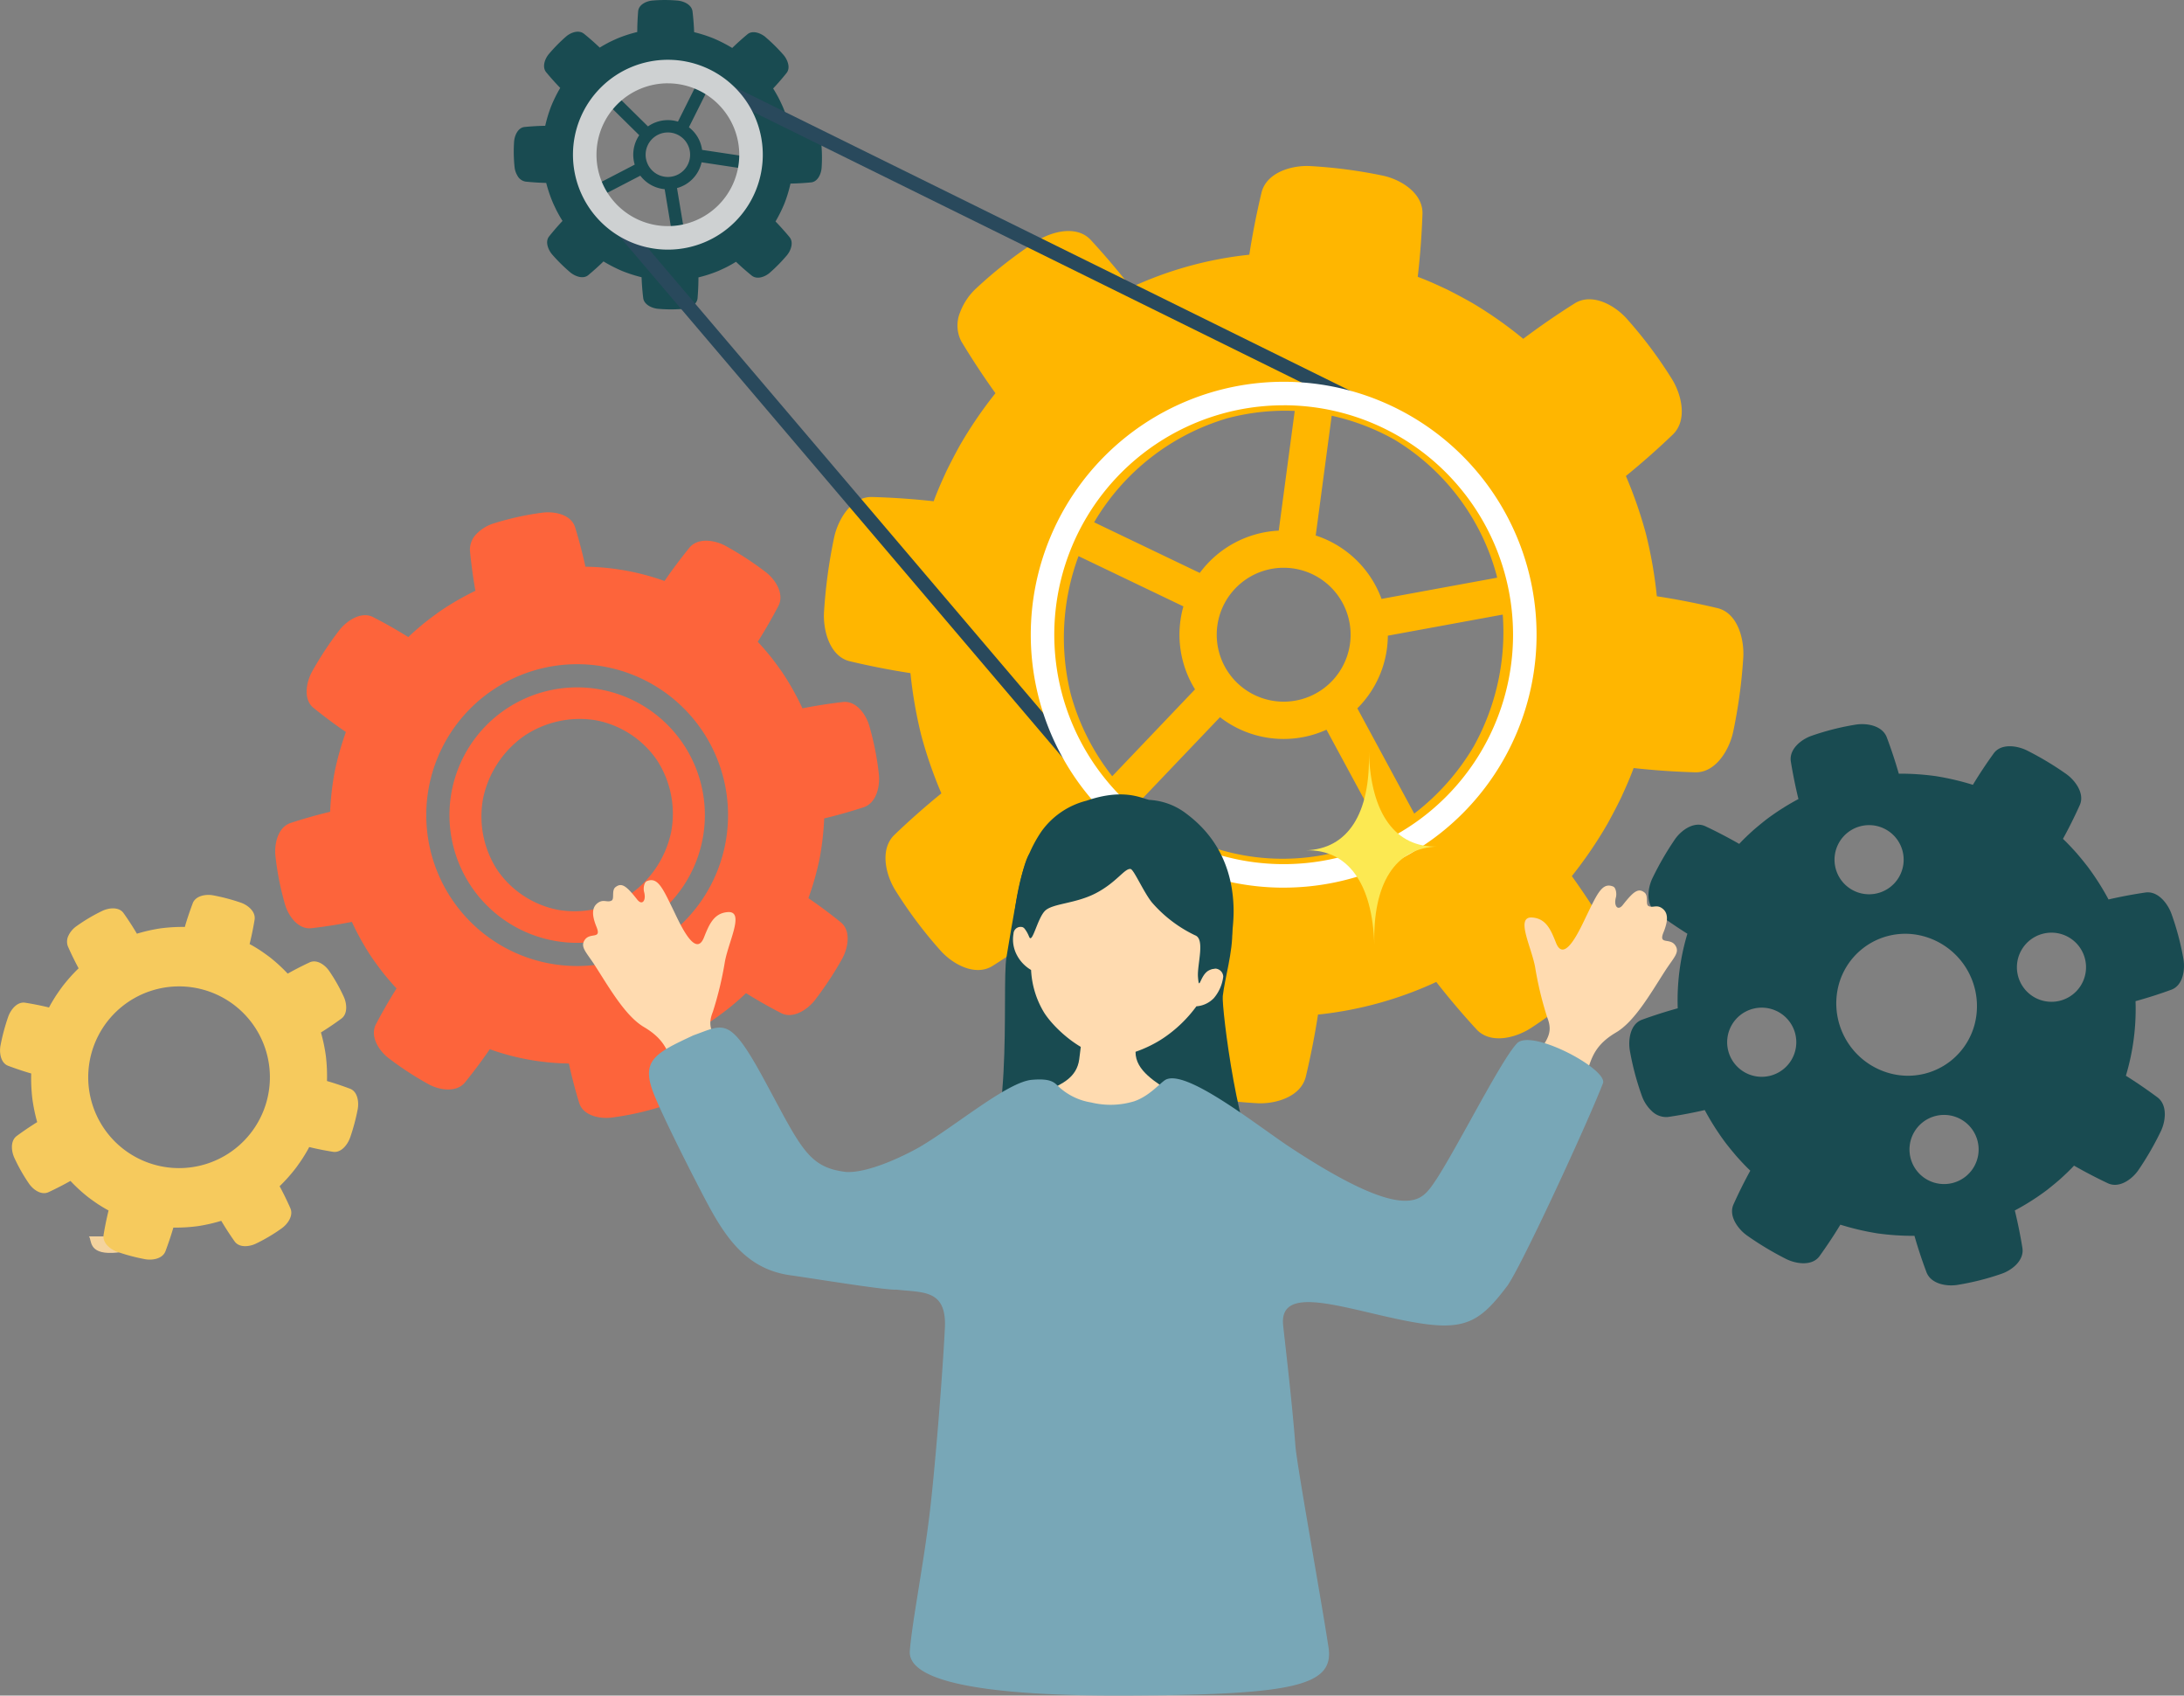 <svg id="merit3" xmlns="http://www.w3.org/2000/svg" xmlns:xlink="http://www.w3.org/1999/xlink" width="370" height="287.195" viewBox="0 0 370 287.195">
  <rect x="0" y="0" width="370" height="287.195" fill="#808080" stroke="none"/>
  <defs>
    <clipPath id="clip-path">
      <rect id="長方形_3904" data-name="長方形 3904" width="370" height="287.195" fill="none"/>
    </clipPath>
  </defs>
  <g id="グループ_4021" data-name="グループ 4021" clip-path="url(#clip-path)">
    <path id="パス_28042" data-name="パス 28042" d="M131.69,159h-.008c-.051-.009-.017,0,.008,0" transform="translate(-30.618 -36.977)" fill="#fd643b"/>
    <path id="パス_28043" data-name="パス 28043" d="M136.1,157.994a21.635,21.635,0,1,0,.1,30.6,21.635,21.635,0,0,0-.1-30.6m-6.209,28.714a16.837,16.837,0,0,1-12.187,2.7A16.252,16.252,0,0,1,107.36,182.7a16.657,16.657,0,0,1-2.441-12.191,17.238,17.238,0,0,1,6.891-10.531,16.838,16.838,0,0,1,12.187-2.7l.141.027c.04.008.027.006.008,0a16.223,16.223,0,0,1,10.195,6.683,16.65,16.65,0,0,1,2.441,12.191,17.229,17.229,0,0,1-6.891,10.531" transform="translate(-23.074 -35.281)" fill="#fd643b"/>
    <path id="パス_28044" data-name="パス 28044" d="M152.191,195.688a57.463,57.463,0,0,0,4.651-7.071c.96-1.789,1.507-4.673-.278-6.107-1.769-1.432-3.6-2.8-5.48-4.079a49.151,49.151,0,0,0,1.907-6.757,48.226,48.226,0,0,0,.767-6.753q3.365-.807,6.665-1.886c2.208-.718,2.81-3.586,2.6-5.588a48.459,48.459,0,0,0-1.621-8.2c-.546-1.923-2.207-4.311-4.5-4.043s-4.566.622-6.83,1.07a45.082,45.082,0,0,0-3.377-6.036q-.915-1.315-1.893-2.579l-.1-.122c-.707-.866-1.427-1.725-2.2-2.533q1.86-2.954,3.483-6.045c1.084-2.061-.5-4.494-2.072-5.717a54,54,0,0,0-6.945-4.528c-1.765-.93-4.622-1.421-6.085.4-1.458,1.807-2.859,3.671-4.173,5.589a41.377,41.377,0,0,0-13.4-2.417q-.736-3.366-1.743-6.659c-.67-2.2-3.514-2.751-5.51-2.5a49.006,49.006,0,0,0-8.2,1.794,6.958,6.958,0,0,0-2.807,1.617c.02-.019.032-.031-.012.011s-.031.031-.009.011a3.833,3.833,0,0,0-1.289,2.963q.328,3.438.927,6.84a47.141,47.141,0,0,0-6.078,3.52q-1.327.945-2.6,1.954l-.124.1c-.876.729-1.747,1.47-2.562,2.268q-2.9-1.808-5.948-3.377c-2.03-1.049-4.483.6-5.734,2.2a57.463,57.463,0,0,0-4.651,7.071c-.96,1.789-1.507,4.673.278,6.107s3.6,2.8,5.48,4.079a49.117,49.117,0,0,0-1.907,6.757,48.22,48.22,0,0,0-.767,6.753q-3.365.807-6.665,1.886c-2.208.718-2.81,3.586-2.6,5.588a48.537,48.537,0,0,0,1.619,8.2c.547,1.925,2.207,4.311,4.5,4.044s4.566-.622,6.83-1.07a45.064,45.064,0,0,0,3.381,6.036q.914,1.315,1.892,2.579l.1.122c.707.866,1.427,1.725,2.2,2.533q-1.86,2.954-3.483,6.045c-1.085,2.061.5,4.494,2.072,5.717a54.082,54.082,0,0,0,6.945,4.528c1.765.929,4.621,1.421,6.087-.4s2.858-3.672,4.172-5.589a41.313,41.313,0,0,0,13.4,2.418q.736,3.366,1.743,6.659c.671,2.2,3.514,2.751,5.51,2.5a48.93,48.93,0,0,0,8.2-1.794c1.927-.588,4.337-2.3,4.117-4.6s-.526-4.577-.927-6.841a47.221,47.221,0,0,0,6.078-3.519q1.327-.945,2.6-1.954l.124-.1c.876-.729,1.747-1.47,2.562-2.268q2.9,1.808,5.948,3.377c2.03,1.049,4.483-.6,5.734-2.2m-58.305-13.2a25.563,25.563,0,1,1,36.151-.114,25.563,25.563,0,0,1-36.151.114" transform="translate(-14.128 -26.296)" fill="#fd643b"/>
    <path id="パス_28045" data-name="パス 28045" d="M337.643,119.738c.141-3.1-1.011-7.427-4.415-8.222-3.383-.8-6.8-1.476-10.237-2a74.793,74.793,0,0,0-1.842-10.559,73.476,73.476,0,0,0-3.4-9.809q4.1-3.334,7.927-7c2.565-2.447,1.5-6.793-.118-9.406a73.949,73.949,0,0,0-7.649-10.219c-2.024-2.288-5.885-4.475-8.86-2.6s-5.875,3.871-8.691,5.987a68.779,68.779,0,0,0-8.641-6.074c-1.418-.805-2.849-1.57-4.308-2.3l-.218-.1c-1.546-.726-3.1-1.432-4.705-2.024q.609-5.292.8-10.621c.131-3.553-3.659-5.852-6.625-6.5a82.379,82.379,0,0,0-12.551-1.647c-3.039-.117-7.3,1.1-8.109,4.572-.819,3.453-1.51,6.943-2.05,10.449A63.2,63.2,0,0,0,233.911,57.2q-3.235-4.144-6.8-8.013c-2.379-2.592-6.653-1.467-9.231.2a74.766,74.766,0,0,0-10.1,7.885,10.632,10.632,0,0,0-2.8,4.08c.015-.04.024-.064-.008.021s-.021.063-.007.021a5.854,5.854,0,0,0,.183,4.929q2.722,4.516,5.794,8.8a72.012,72.012,0,0,0-6.04,8.858c-.8,1.452-1.566,2.915-2.295,4.41l-.1.221c-.725,1.582-1.432,3.176-2.028,4.813q-5.189-.572-10.416-.721c-3.487-.1-5.778,3.782-6.441,6.809a87.845,87.845,0,0,0-1.731,12.8c-.14,3.1,1.011,7.427,4.416,8.222,3.381.8,6.8,1.476,10.237,2a75.165,75.165,0,0,0,1.838,10.561,73.551,73.551,0,0,0,3.4,9.808q-4.1,3.334-7.928,7c-2.564,2.447-1.5,6.792.119,9.4a74.094,74.094,0,0,0,7.652,10.212c2.024,2.287,5.885,4.476,8.861,2.595s5.874-3.871,8.691-5.986a68.834,68.834,0,0,0,8.641,6.074c1.418.805,2.849,1.57,4.308,2.3l.217.1c1.546.725,3.1,1.431,4.707,2.025q-.609,5.3-.8,10.62c-.131,3.554,3.661,5.853,6.626,6.5a82.368,82.368,0,0,0,12.551,1.648c3.039.116,7.3-1.1,8.111-4.572.819-3.454,1.509-6.941,2.05-10.449a63.087,63.087,0,0,0,20.038-5.526q3.236,4.144,6.8,8.014c2.379,2.591,6.653,1.466,9.232-.206a74.825,74.825,0,0,0,10.1-7.885c2.263-2.082,4.446-6.037,2.627-9.051s-3.747-5.951-5.794-8.8a71.827,71.827,0,0,0,6.039-8.858c.8-1.452,1.568-2.916,2.3-4.41l.1-.222c.725-1.582,1.432-3.176,2.028-4.813q5.189.572,10.416.721c3.487.1,5.778-3.782,6.44-6.809a87.639,87.639,0,0,0,1.731-12.8M278.554,83a38.534,38.534,0,0,1,17.3,22.993c.031.126.052.251.082.377l-19.586,3.594A17.7,17.7,0,0,0,265.2,99.225l2.708-20.288A38.624,38.624,0,0,1,278.554,83m-30.023,31.531a11.34,11.34,0,1,1,9.74,12.739,11.339,11.339,0,0,1-9.74-12.739m1.717-35.171.321-.084c.091-.024.062-.015.019,0a38.065,38.065,0,0,1,11.056-1.151l-2.706,20.275a17.7,17.7,0,0,0-13.379,7.166l-17.9-8.578a38.94,38.94,0,0,1,22.593-17.626m-26.557,46.7a39.742,39.742,0,0,1,1.322-23.342l17.768,8.513a17.577,17.577,0,0,0,1.968,14.051L230.728,140a39.251,39.251,0,0,1-7.037-13.949m17.3,22.992a39.379,39.379,0,0,1-5.945-4.422L248.984,130a17.6,17.6,0,0,0,18.043,2.119l9.528,17.623a39.652,39.652,0,0,1-7.265,2.964,37.618,37.618,0,0,1-28.3-3.648m51.025-14.188a39.817,39.817,0,0,1-10.125,11.459L272.253,128.5a17.532,17.532,0,0,0,5.167-12.307l19.465-3.572a39.864,39.864,0,0,1-4.87,22.246" transform="translate(-42.3 -8.522)" fill="#ffb600"/>
    <path id="パス_28046" data-name="パス 28046" d="M271.384,92.185h-.019c-.117.031-.037.011.019,0" transform="translate(-63.096 -21.439)" fill="#fda93b"/>
    <path id="パス_28047" data-name="パス 28047" d="M156.066,6.278c-.794-.655-2.176-1.213-3.064-.471s-1.751,1.51-2.576,2.318a24.954,24.954,0,0,0-3.17-1.622,24.684,24.684,0,0,0-3.282-1.055q-.067-1.753-.274-3.5C143.563.781,142.2.191,141.182.1a24.611,24.611,0,0,0-4.241-.012c-1.011.077-2.363.667-2.456,1.833s-.147,2.331-.15,3.5A22.726,22.726,0,0,0,131,6.5q-.745.322-1.471.682l-.071.038c-.5.266-1,.537-1.477.844q-1.281-1.219-2.658-2.335c-.921-.744-2.285-.2-3.049.46a27.462,27.462,0,0,0-2.945,3c-.638.784-1.168,2.157-.407,3.07s1.54,1.787,2.363,2.632a23.9,23.9,0,0,0-1.553,3.146,23.839,23.839,0,0,0-.989,3.27q-1.746.03-3.484.2c-1.157.114-1.719,1.474-1.79,2.493a24.864,24.864,0,0,0,.077,4.255,3.511,3.511,0,0,0,.524,1.556c-.008-.012-.013-.019,0,.007s.012.018,0,.007a1.947,1.947,0,0,0,1.345.936q1.743.18,3.494.222a23.816,23.816,0,0,0,1.145,3.376c.225.5.46,1,.712,1.49l.038.071c.275.508.556,1.015.872,1.5q-1.188,1.262-2.272,2.62c-.724.9-.153,2.289.52,3.07a29.12,29.12,0,0,0,3.052,3.017c.794.655,2.173,1.216,3.064.471s1.751-1.51,2.575-2.318a25.016,25.016,0,0,0,3.17,1.622,24.585,24.585,0,0,0,3.282,1.056c.044,1.169.135,2.338.273,3.5s1.5,1.755,2.52,1.848a24.525,24.525,0,0,0,4.24.012c1.011-.076,2.364-.667,2.456-1.833s.146-2.334.148-3.5a22.97,22.97,0,0,0,3.338-1.081c.5-.216.986-.443,1.471-.685l.071-.037c.5-.266,1-.537,1.477-.844q1.284,1.219,2.658,2.335c.921.744,2.285.2,3.049-.461a27.331,27.331,0,0,0,2.945-3c.638-.784,1.168-2.156.408-3.067s-1.541-1.787-2.364-2.632a23.9,23.9,0,0,0,1.553-3.146,23.836,23.836,0,0,0,.986-3.273q1.746-.031,3.485-.2c1.157-.114,1.718-1.473,1.789-2.492a24.871,24.871,0,0,0-.077-4.256c-.1-1.016-.714-2.386-1.878-2.5s-2.328-.195-3.494-.221a23.954,23.954,0,0,0-1.144-3.377c-.226-.5-.46-1-.712-1.49l-.039-.071c-.275-.507-.556-1.014-.872-1.5q1.189-1.261,2.272-2.62c.724-.9.153-2.289-.52-3.07a29.12,29.12,0,0,0-3.052-3.017m-21.54,8.346a12.787,12.787,0,0,1,9.558,0c.04.016.077.036.117.053l-2.96,5.918a5.882,5.882,0,0,0-5.077.813l-4.843-4.773a12.831,12.831,0,0,1,3.2-2.013m2.369,14.265a3.768,3.768,0,1,1,5.328-.04,3.768,3.768,0,0,1-5.328.04M127.889,21.4l.042-.1c.012-.028.008-.019,0-.005a12.644,12.644,0,0,1,1.9-3.163l4.84,4.769a5.882,5.882,0,0,0-.767,4.983l-5.854,3.038a12.938,12.938,0,0,1-.163-9.516m7.09,16.379a13.2,13.2,0,0,1-5.932-5.014l5.809-3.015a5.943,5.943,0,0,0,.551.627,5.844,5.844,0,0,0,3.573,1.659l1.106,6.662a13.04,13.04,0,0,1-5.108-.921m9.559,0a13.106,13.106,0,0,1-2.361.695l-1.105-6.622a5.842,5.842,0,0,0,4.166-4.364l6.582.992a13.225,13.225,0,0,1-.665,2.52,12.5,12.5,0,0,1-6.622,6.782m6.43-16.375a13.235,13.235,0,0,1,1.018,4.977l-6.657-1a5.827,5.827,0,0,0-2.234-3.83l2.941-5.88a13.24,13.24,0,0,1,4.931,5.737" transform="translate(-26.375 0)" fill="#194b51"/>
    <path id="パス_28048" data-name="パス 28048" d="M132.332,27.752v.005c-.015.037,0,.012,0-.005" transform="translate(-30.774 -6.454)" fill="#1d6185"/>
    <rect id="長方形_3902" data-name="長方形 3902" width="2.39" height="129.753" transform="translate(119.35 14.897) rotate(-63.747)" fill="#29495c"/>
    <rect id="長方形_3903" data-name="長方形 3903" width="2.391" height="128.079" transform="matrix(0.762, -0.648, 0.648, 0.762, 102.476, 37.138)" fill="#29495c"/>
    <path id="パス_28049" data-name="パス 28049" d="M142.564,45.351a16.079,16.079,0,1,1,16.079-16.079,16.079,16.079,0,0,1-16.079,16.079m0-28.173a12.094,12.094,0,1,0,12.093,12.1h0a12.109,12.109,0,0,0-12.094-12.095" transform="translate(-29.416 -3.068)" fill="#ced1d2"/>
    <path id="パス_28050" data-name="パス 28050" d="M270.39,169.948A42.844,42.844,0,1,1,313.235,127.1a42.844,42.844,0,0,1-42.844,42.844m0-81.7A38.86,38.86,0,1,0,309.25,127.1a38.86,38.86,0,0,0-38.86-38.861" transform="translate(-52.919 -19.596)" fill="#fff"/>
    <path id="パス_28051" data-name="パス 28051" d="M405.508,219.336h0c0,.037,0,.015,0,0" transform="translate(-94.306 -51.01)" fill="#77ccfd"/>
    <path id="パス_28052" data-name="パス 28052" d="M451.529,191.98c-.626-1.775-2.312-3.948-4.415-3.638s-4.188.7-6.254,1.177A44.25,44.25,0,0,0,437.353,184q-.928-1.2-1.913-2.345l-.1-.111c-.709-.786-1.43-1.565-2.2-2.291q1.535-2.794,2.846-5.711c.876-1.945-.745-4.163-2.272-5.258A52.569,52.569,0,0,0,427,164.259c-1.688-.817-4.367-1.2-5.608.538-1.24,1.718-2.417,3.488-3.512,5.305a44.577,44.577,0,0,0-6.3-1.473,43.576,43.576,0,0,0-6.252-.414q-.891-3.107-2.029-6.139c-.757-2.03-3.424-2.463-5.256-2.172a44.034,44.034,0,0,0-7.478,1.889c-1.747.6-3.869,2.258-3.523,4.386s.773,4.239,1.285,6.331a41.6,41.6,0,0,0-5.405,3.435q-1.172.914-2.29,1.886l-.108.1c-.767.7-1.525,1.412-2.23,2.176q-2.8-1.6-5.716-2.98c-1.945-.92-4.113.674-5.169,2.194a50.947,50.947,0,0,0-3.864,6.692c-.777,1.688-1.1,4.383.638,5.668s3.5,2.5,5.328,3.645a39.29,39.29,0,0,0-1.636,12.63q-3.065.844-6.051,1.932c-2,.726-2.379,3.409-2.054,5.263a46.3,46.3,0,0,0,2.012,7.58,6.5,6.5,0,0,0,1.616,2.552c-.022-.02-.038-.035.005.006s.029.027.011.008a3.5,3.5,0,0,0,2.783,1.069q3.146-.46,6.254-1.176a44.142,44.142,0,0,0,3.506,5.519c.619.8,1.254,1.579,1.913,2.345l.1.111c.709.786,1.428,1.565,2.2,2.291q-1.535,2.794-2.846,5.711c-.876,1.945.745,4.163,2.272,5.258a52.509,52.509,0,0,0,6.712,4.024c1.688.817,4.367,1.2,5.608-.537s2.417-3.489,3.512-5.307a44.8,44.8,0,0,0,6.3,1.475,43.8,43.8,0,0,0,6.252.413q.89,3.108,2.028,6.14c.758,2.031,3.424,2.463,5.258,2.172a44.169,44.169,0,0,0,7.478-1.887c1.747-.6,3.869-2.259,3.523-4.387s-.772-4.239-1.284-6.332a41.587,41.587,0,0,0,5.405-3.434c.78-.61,1.542-1.236,2.29-1.886l.107-.1c.767-.7,1.525-1.412,2.231-2.176q2.8,1.6,5.716,2.98c1.945.921,4.113-.675,5.169-2.195a50.787,50.787,0,0,0,3.864-6.7c.777-1.688,1.1-4.383-.638-5.668s-3.506-2.5-5.328-3.644a39.254,39.254,0,0,0,1.635-12.631q3.066-.844,6.052-1.932c2-.727,2.379-3.407,2.054-5.263a46.305,46.305,0,0,0-2.012-7.58m-67.952,27.4a5.856,5.856,0,1,1,4.2-7.137,5.855,5.855,0,0,1-4.2,7.137h0m15.251-42.253a5.856,5.856,0,1,1-4.2,7.138,5.855,5.855,0,0,1,4.2-7.138l0,0m15.638,60.421a5.856,5.856,0,1,1,4.2-7.137,5.855,5.855,0,0,1-4.2,7.137h0m4.011-28.437a11.677,11.677,0,0,1-13,10.191c-.114-.014-.227-.028-.34-.045A12.274,12.274,0,0,1,394.831,205.6l.015-.1c0-.031,0-.02,0,0a11.676,11.676,0,0,1,13.089-10.07l.232.032A12.272,12.272,0,0,1,418.477,209.1m14.184-2.434a5.855,5.855,0,1,1,4.2-7.136,5.855,5.855,0,0,1-4.2,7.136h0" transform="translate(-83.645 -37.169)" fill="#194b51"/>
    <path id="パス_28053" data-name="パス 28053" d="M19.64,272.887c.506.552-.183,2.977,4.041,2.789s.574-1.787.574-1.787l-1.66-1Z" transform="translate(-4.568 -63.464)" fill="#f4d39e"/>
    <path id="パス_28054" data-name="パス 28054" d="M38.032,225.009h0Z" transform="translate(-8.844 -52.329)" fill="#eff0f0"/>
    <path id="パス_28055" data-name="パス 28055" d="M59.288,238.7a34.707,34.707,0,0,0,1.321-4.921c.211-1.2-.021-2.956-1.313-3.438s-2.585-.922-3.9-1.3a29.489,29.489,0,0,0-.187-4.221,29.026,29.026,0,0,0-.837-4.007q1.77-1.1,3.453-2.338c1.126-.828.928-2.58.427-3.684a29.111,29.111,0,0,0-2.477-4.383c-.677-1-2.077-2.048-3.334-1.458s-2.493,1.218-3.7,1.9a27.159,27.159,0,0,0-3.07-2.811c-.515-.384-1.037-.757-1.569-1.117l-.077-.051c-.568-.361-1.142-.717-1.739-1.029q.505-2.039.844-4.113c.23-1.381-1.137-2.473-2.264-2.877a32.838,32.838,0,0,0-4.826-1.276c-1.183-.2-2.91.062-3.4,1.381s-.94,2.639-1.328,3.984a28.355,28.355,0,0,0-4.16.246,28.171,28.171,0,0,0-3.956.9q-1.057-1.785-2.255-3.477c-.8-1.134-2.533-.908-3.622-.384a29.57,29.57,0,0,0-4.348,2.576,4.189,4.189,0,0,0-1.3,1.458l0,.009c-.017.031-.012.022,0,.007a2.3,2.3,0,0,0-.176,1.937q.838,1.905,1.823,3.734a28.358,28.358,0,0,0-2.807,3.161c-.384.529-.76,1.063-1.12,1.612l-.051.082c-.364.583-.721,1.17-1.037,1.78q-2-.484-4.038-.806c-1.358-.216-2.45,1.188-2.862,2.338a34.773,34.773,0,0,0-1.321,4.922c-.218,1.193.015,2.945,1.305,3.427s2.585.921,3.9,1.3a29.61,29.61,0,0,0,.187,4.221A29.015,29.015,0,0,0,6.3,236q-1.77,1.1-3.453,2.338c-1.127.828-.928,2.581-.427,3.684A29.111,29.111,0,0,0,4.9,246.4c.676,1,2.072,2.048,3.335,1.458s2.493-1.218,3.7-1.9a27.206,27.206,0,0,0,3.074,2.811c.514.384,1.035.757,1.569,1.115l.077.051c.568.361,1.142.716,1.739,1.028q-.5,2.04-.844,4.113c-.23,1.381,1.137,2.473,2.265,2.877a32.645,32.645,0,0,0,4.826,1.276c1.182.2,2.909-.062,3.4-1.381s.94-2.638,1.328-3.983a28.356,28.356,0,0,0,4.16-.247,28.169,28.169,0,0,0,3.956-.9q1.057,1.784,2.255,3.477c.8,1.134,2.533.909,3.622.384A29.386,29.386,0,0,0,47.712,254c.991-.7,2.044-2.137,1.483-3.408s-1.165-2.516-1.823-3.734a28.358,28.358,0,0,0,2.807-3.161c.384-.527.761-1.062,1.12-1.612l.051-.082c.364-.582.721-1.17,1.035-1.78q2,.485,4.038.806c1.358.215,2.45-1.189,2.862-2.339m-35.822,3.479a15.389,15.389,0,1,1,20.644-6.9,15.388,15.388,0,0,1-20.644,6.9" transform="translate(0 -45.936)" fill="#f6ca5d"/>
    <path id="パス_28056" data-name="パス 28056" d="M337.28,226.27c2.668-4.424,4.355-5.368,3.1-8.514a58.973,58.973,0,0,1-2.037-8.462c-.624-3.475-3.411-8.641-.493-8.43,2.374.171,3.168,2.126,4.035,4.3,1.458,3.65,4.16-2.549,5.192-4.668,1.827-3.75,2.658-5.65,4.5-4.87.424.18.627,1.16.445,1.837-.39,1.447.329,2.349,1.169,1.28,1.837-2.338,2.633-2.916,3.675-2.115.724.556.14,2,.668,2.282.724.39,1.335-.279,2.275.359,1.08.732,1.115,2.057.285,4.094-.926,2.274,1.17.78,2.064,2.328.673,1.164-.4,2.029-1.856,4.3-2.453,3.826-5.134,8.5-8.241,10.334-4.643,2.735-4.279,5.614-5.819,9.371-2.117,5.166-11.716,1.144-8.959-3.427" transform="translate(-78.268 -45.455)" fill="#ffdbb0"/>
    <path id="パス_28057" data-name="パス 28057" d="M153.8,225.074c-2.668-4.423-4.355-5.368-3.1-8.514a58.979,58.979,0,0,0,2.037-8.462c.624-3.475,3.411-8.641.493-8.429-2.374.171-3.168,2.126-4.035,4.3-1.458,3.65-4.16-2.549-5.192-4.668-1.827-3.75-2.658-5.65-4.5-4.87-.424.18-.627,1.16-.445,1.837.39,1.447-.329,2.349-1.169,1.28-1.837-2.338-2.633-2.916-3.674-2.115-.724.556-.14,2-.668,2.282-.724.39-1.335-.279-2.275.359-1.08.732-1.115,2.057-.285,4.094.926,2.274-1.17.78-2.064,2.328-.673,1.164.4,2.029,1.856,4.3,2.453,3.826,5.134,8.5,8.241,10.334,4.643,2.735,4.279,5.614,5.819,9.371,2.117,5.166,11.716,1.144,8.959-3.427" transform="translate(-29.935 -45.177)" fill="#ffdbb0"/>
    <path id="パス_28058" data-name="パス 28058" d="M224.146,186.756c-1.371,1.737-2.948,11.845-3.916,17.57-.879,5.2,1.574,34.589-6.064,36.719-2.821.787,12.077-1.6,16.366-.792,4.864.916,2.157,1.685,6.247,2.111s10.3,3.4,12.846,3.255c4.314-.243,17.533-1.638,14.253-4.663-4.3-3.966-7.208-28.232-7-30.06.346-3.044,1.721-7.518,1.61-11.165-.161-5.248-3.655-13.789-8.754-15.966-8.191-3.5-20.207-3.826-25.587,2.991" transform="translate(-49.725 -42.17)" fill="#194b51"/>
    <path id="パス_28059" data-name="パス 28059" d="M245.334,226.142c-.414.035-8.661-.157-9.184-.165-.128.95.055.843-.638,6.007-.831,6.2-10.181,4.269-8.89,10.667,3.126,15.488,27.631,9.314,29.681,3.218,2.517-7.485-11.307-8.72-11.252-15.161.015-1.692.335-3.945.283-4.567" transform="translate(-52.676 -52.554)" fill="#ffdbb0"/>
    <path id="パス_28060" data-name="パス 28060" d="M257.382,205.723c3.066-10.277,2.614-23.552-10.011-26.5s-19.594,9.443-21.392,20.016a1.2,1.2,0,0,0-2.273.5,5.619,5.619,0,0,0,.566,3.6,6.337,6.337,0,0,0,2.411,2.532,15.367,15.367,0,0,0,2.173,7.165c1.472,2.368,5.458,6.219,9.552,7.291,3.269.856,8.045-1.124,10.719-2.939a22.384,22.384,0,0,0,5.564-5.361,4.548,4.548,0,0,0,2.946-1.376,6.857,6.857,0,0,0,1.6-3.658,1.406,1.406,0,0,0-1.859-1.278" transform="translate(-52.004 -41.579)" fill="#ffdbb0"/>
    <path id="パス_28061" data-name="パス 28061" d="M236.143,176.406c6.391-2.206,9.419-.363,10.676-.144a11.288,11.288,0,0,1,6.005,2.143c2.407,1.778,8.193,6.458,8.262,16.616.015,2.139-.377,6.294-1.333,8.112s-1.943,1.539-2.851,2.006c-1.525.784-1.642,3.759-1.853,1.12-.165-2.063,1.264-6.424-.488-7.06a22.476,22.476,0,0,1-7.291-5.542c-1.4-1.7-3.08-5.591-3.63-5.688-1-.177-2.38,2.288-5.942,4.122-3.381,1.74-7.149,1.7-8.493,2.893s-2.215,5.816-2.762,4.458c-1.141-2.835-2.764-1.9-2.379-4.77.857-6.379,2.567-10.324,4.54-13.175a13.428,13.428,0,0,1,7.54-5.093" transform="translate(-52.095 -40.776)" fill="#194b51"/>
    <path id="パス_28062" data-name="パス 28062" d="M290.324,229.465c-2.949,3.048-11.515,20.49-14.732,24.553-1.9,2.4-5.189,5.245-23.707-6.942-5.561-3.66-17.954-13.618-21.245-11.352-.945.652-2.739,2.745-5.2,3.564a13.811,13.811,0,0,1-7.253.194,10.522,10.522,0,0,1-5.639-2.794c-.7-.721-1.455-1.3-4.42-1.044-4.12.363-12.806,7.706-18.832,11.276-1.632.967-8.38,4.528-12.594,4.337-6.432-.747-7.643-4.01-13.73-15.282s-6.877-9.743-12.185-7.865c-6.469,3.029-8.963,4.213-6.71,9.906,1.166,2.947,4.6,9.969,8.065,16.636s6.971,12.98,15.086,14.1c3.553.49,16.287,2.582,17.965,2.43,4.45.526,8.537-.105,8.2,6.529-.408,8.091-1.72,24.606-2.688,32.272-1.093,8.654-2.842,17.451-3.251,22.359-.594,7.126,23.867,7.664,37.231,7.592,27.761-.148,34.7-1.6,33.7-8.165-1.336-8.759-5.367-30.874-5.61-34.166-.558-7.53-1.959-19.106-2.083-20.47-.572-6.317,8.344-3.421,18.019-1.259,12.076,2.7,14.662,1.679,19.912-5.26,2.251-2.975,13.4-27.061,16.256-34.375.916-2.347-12.085-9.334-14.563-6.773" transform="translate(-33.319 -52.745)" fill="#78a7b7"/>
    <path id="パス_28063" data-name="パス 28063" d="M310.574,181.975c-7.145.2-11.01,6.225-10.715,16.695-.295-10.47-4.487-16.26-11.633-16.056,7.146-.2,11.009-6.225,10.716-16.695.292,10.469,4.486,16.259,11.631,16.056" transform="translate(-67.031 -38.587)" fill="#fce952"/>
  </g>
</svg>

